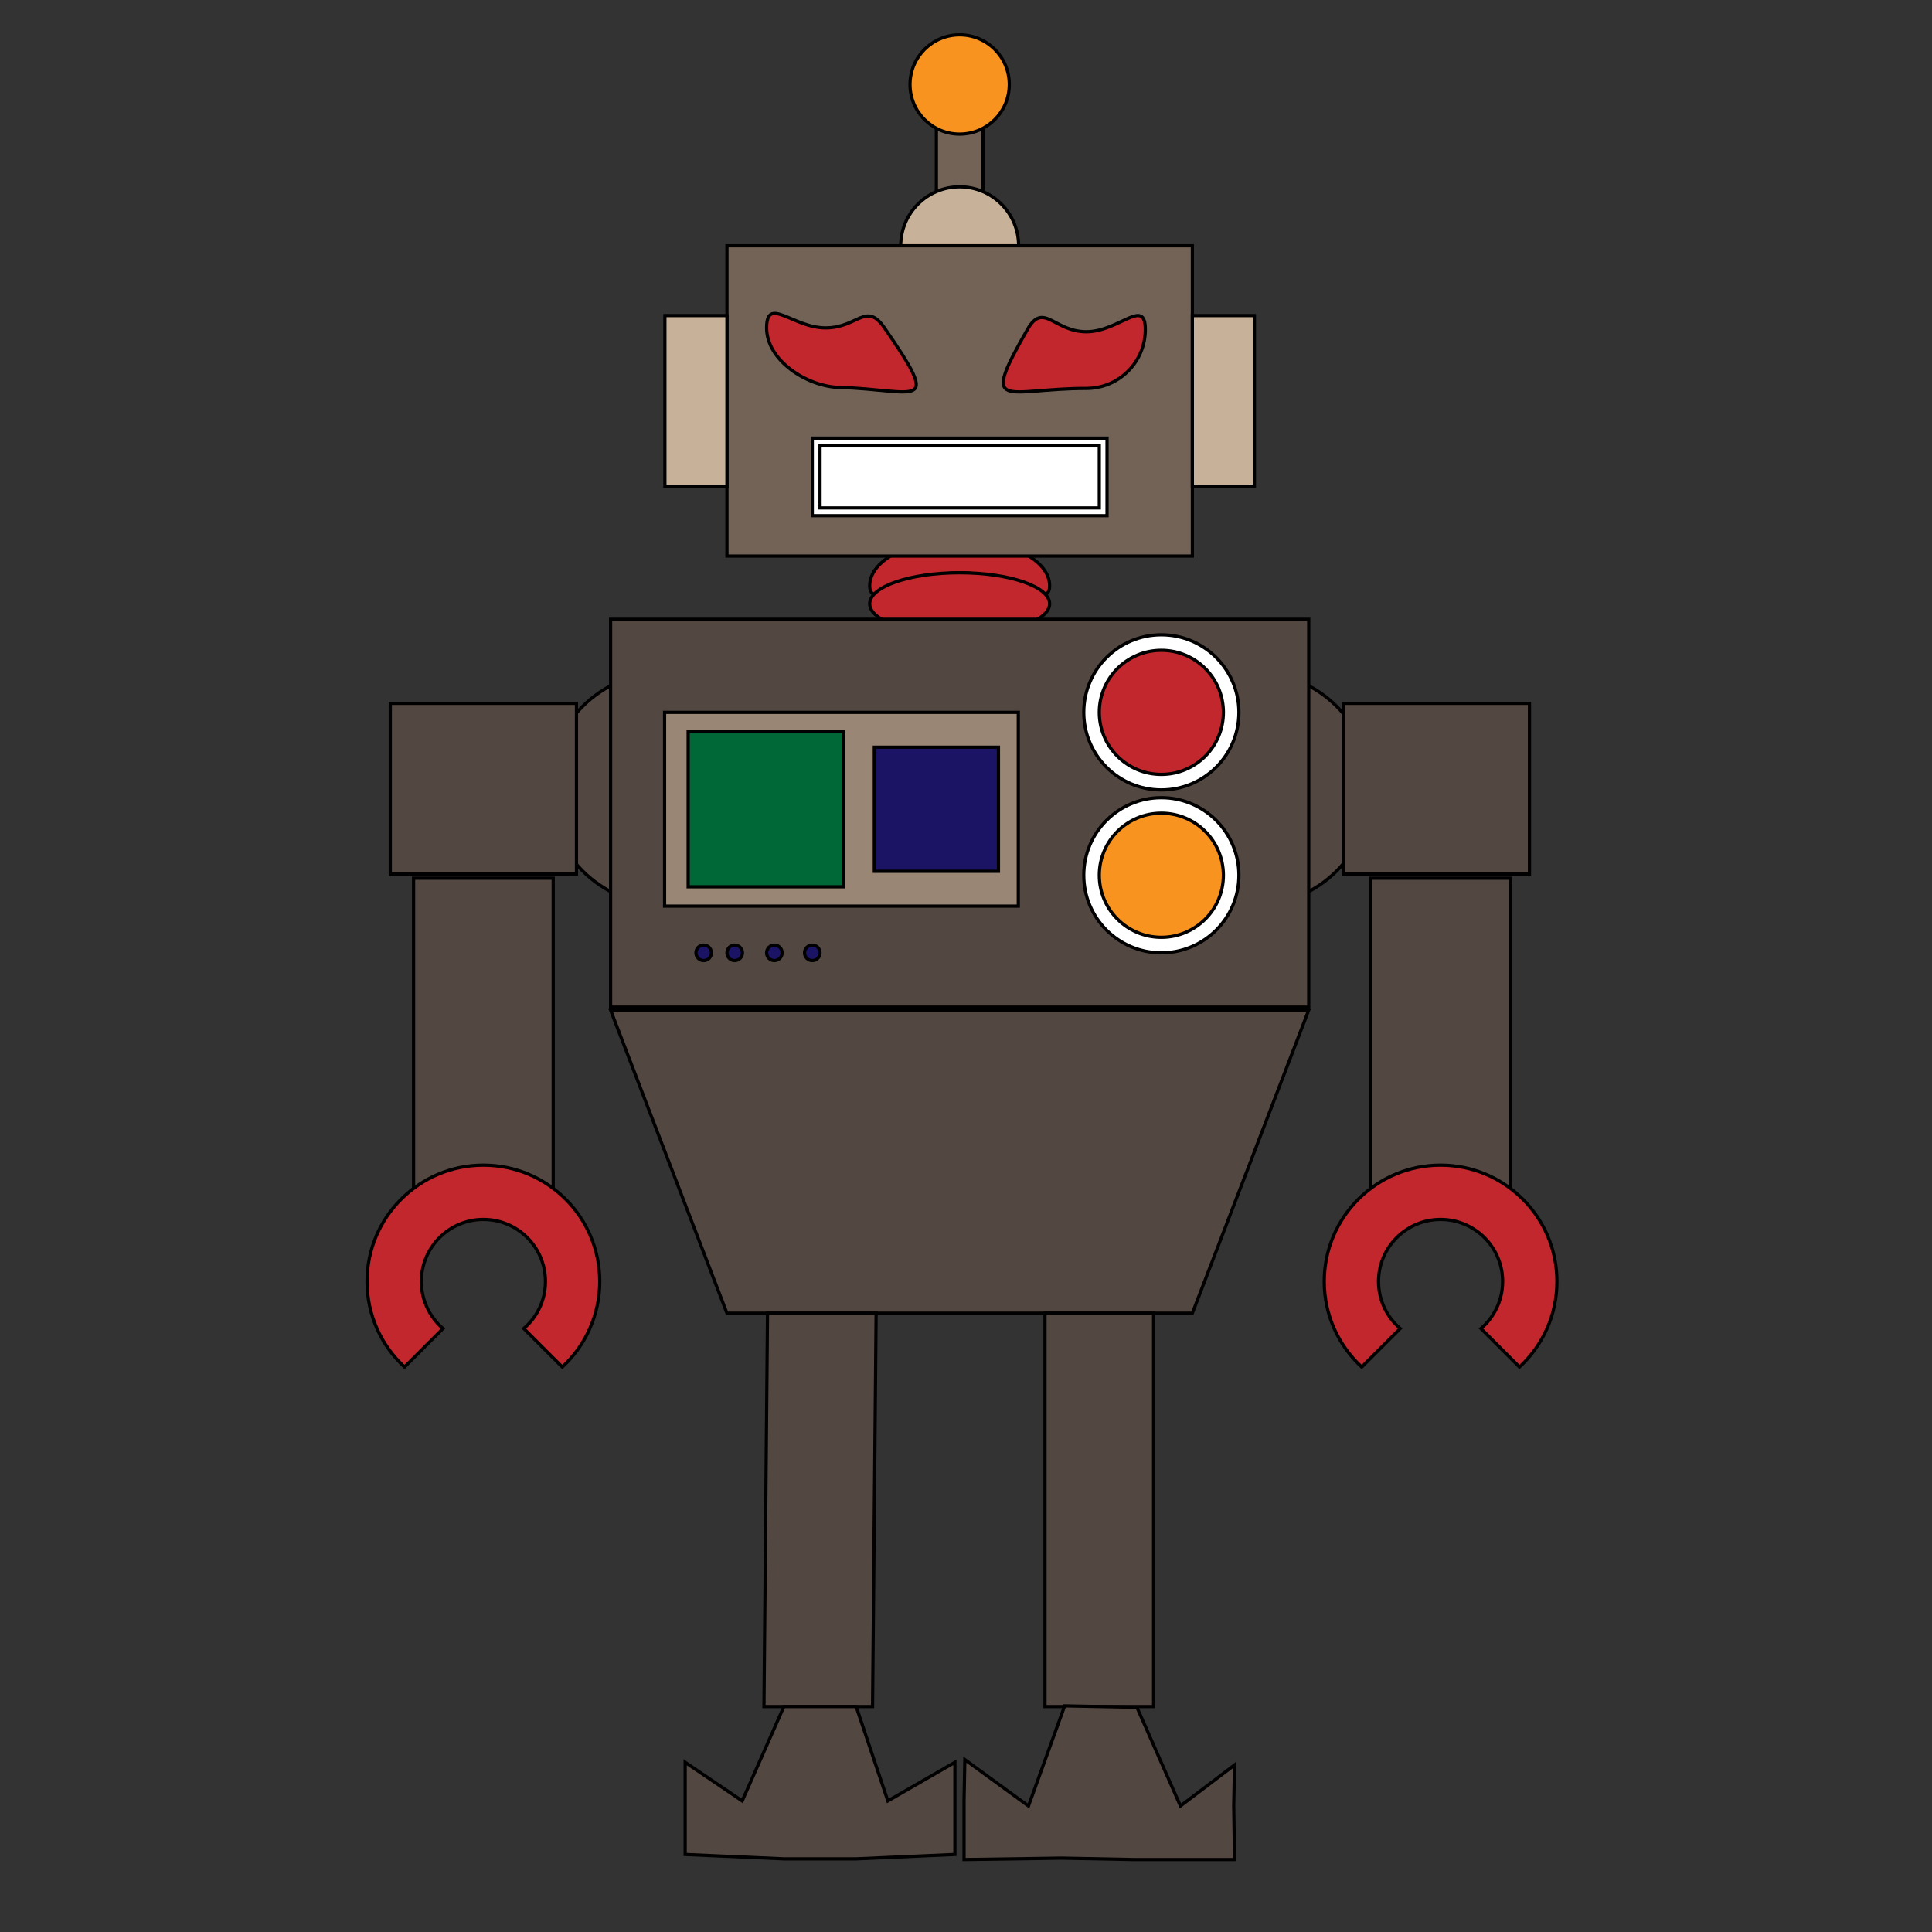 <?xml version="1.0" encoding="utf-8"?>
<!-- Generator: Adobe Illustrator 14.0.0, SVG Export Plug-In . SVG Version: 6.00 Build 43363)  -->
<!DOCTYPE svg PUBLIC "-//W3C//DTD SVG 1.1//EN" "http://www.w3.org/Graphics/SVG/1.1/DTD/svg11.dtd">
<svg version="1.1" id="Layer_1" xmlns="http://www.w3.org/2000/svg" xmlns:xlink="http://www.w3.org/1999/xlink" x="0px" y="0px"
	 width="600px" height="600px" viewBox="0 0 600 600" enable-background="new 0 0 600 600" xml:space="preserve">
<rect x="0" y="0" width="600" height="600" fill="#333333" stroke="none"/>
<g>
	<rect x="128.439" y="272.737" fill="#534741" stroke="#000000" width="43.362" height="101.179"/>
	<rect x="425.705" y="272.738" fill="#534741" stroke="#000000" width="43.361" height="101.178"/>
	<circle fill="#534741" stroke="#000000" cx="206.487" cy="244.926" r="36.135"/>
	<circle fill="#534741" stroke="#000000" cx="389.57" cy="244.927" r="36.135"/>
	<rect x="290.801" y="39.943" fill="#736357" stroke="#000000" width="14.454" height="24.09"/>
	<circle fill="#F7931E" stroke="#000000" cx="298.028" cy="26.226" r="15.417"/>
	<path fill="#C1272D" stroke="#000000" d="M325.975,181.91c0,7.982-12.512-4.044-27.945-4.044c-15.435,0-27.944,12.026-27.944,4.044
		c0-7.982,12.51-14.454,27.944-14.454C313.463,167.456,325.975,173.928,325.975,181.91z"/>
	<path fill="#C7B299" stroke="#000000" d="M316.339,76.325c0,10.111-36.617,10.111-36.617,0s8.196-18.309,18.308-18.309
		C308.141,58.016,316.339,66.213,316.339,76.325z"/>
	<rect x="225.76" y="76.325" fill="#736357" stroke="#000000" width="144.54" height="96.36"/>
	<path fill="#C1272D" stroke="#000000" d="M274.691,101.832c18.201,26.366,9.875,19.148-13.985,18.499
		c-10.106-0.275-22.631-8.386-22.631-18.499c0-10.111,8.198,0,18.308,0C266.495,101.832,268.947,93.511,274.691,101.832z"/>
	<path fill="#C1272D" stroke="#000000" d="M355.688,102.324c0,10.111-8.196,18.309-18.309,18.309
		c-25.198,0-33.259,7.774-18.31-18.309c5.028-8.773,8.198,0.708,18.31,0.708C347.491,103.031,355.688,92.211,355.688,102.324z"/>
	<rect x="252.259" y="136.058" fill="#FFFFFF" stroke="#000000" width="91.542" height="24.09"/>
	<rect x="254.668" y="138.467" fill="#FFFFFF" stroke="#000000" width="86.726" height="19.272"/>
	<rect x="206.488" y="98.006" fill="#C7B299" stroke="#000000" width="19.272" height="52.998"/>
	<rect x="370.3" y="98.006" fill="#C7B299" stroke="#000000" width="19.271" height="52.998"/>
	<ellipse fill="#C1272D" stroke="#000000" cx="298.03" cy="187.502" rx="27.945" ry="9.636"/>
	<rect x="189.623" y="192.32" fill="#534741" stroke="#000000" width="216.812" height="120.451"/>
	<polygon fill="#534741" stroke="#000000" points="370.3,407.834 225.76,407.834 189.623,313.69 406.435,313.69 	"/>
	<polygon fill="#534741" stroke="#000000" points="270.979,529.992 237.253,529.992 238.357,407.834 272.083,407.834 	"/>
	<rect x="324.529" y="407.834" fill="#534741" stroke="#000000" width="33.727" height="122.158"/>
	<circle fill="#FFFFFF" stroke="#000000" cx="360.665" cy="221.228" r="24.09"/>
	<circle fill="#C1272D" stroke="#000000" cx="360.666" cy="221.228" r="19.272"/>
	<circle fill="#FFFFFF" stroke="#000000" cx="360.665" cy="271.818" r="24.09"/>
	<circle fill="#F7931E" stroke="#000000" cx="360.666" cy="271.818" r="19.272"/>
	<rect x="206.39" y="221.228" fill="#998675" stroke="#000000" width="109.85" height="60.177"/>
	<rect x="213.715" y="227.227" fill="#006837" stroke="#000000" width="48.18" height="48.18"/>
	<rect x="271.531" y="232.045" fill="#1B1464" stroke="#000000" width="38.544" height="38.544"/>
	<circle fill="#1B1464" stroke="#000000" cx="252.259" cy="295.908" r="2.409"/>
	<circle fill="#1B1464" stroke="#000000" cx="240.483" cy="295.908" r="2.409"/>
	<circle fill="#1B1464" stroke="#000000" cx="218.533" cy="295.908" r="2.409"/>
	<circle fill="#1B1464" stroke="#000000" cx="228.169" cy="295.908" r="2.409"/>
	<rect x="121.212" y="218.427" fill="#534741" stroke="#000000" width="57.816" height="52.998"/>
	<rect x="417.176" y="218.428" fill="#534741" stroke="#000000" width="57.815" height="52.998"/>
	<path fill="#C1272D" stroke="#000000" d="M422.893,424.543l11.949-11.949c-4.112-3.534-6.729-8.765-6.729-14.612
		c0-10.643,8.63-19.271,19.272-19.271c10.645,0,19.272,8.629,19.272,19.271c0,5.848-2.614,11.078-6.727,14.612l11.949,11.949
		c7.155-6.604,11.64-16.058,11.64-26.562c0-19.957-16.178-36.135-36.135-36.135c-19.955,0-36.135,16.178-36.135,36.135
		C411.251,408.485,415.737,417.938,422.893,424.543z"/>
	<path fill="#C1272D" stroke="#000000" d="M125.626,424.541l11.949-11.949c-4.113-3.532-6.727-8.763-6.727-14.61
		c0-10.645,8.628-19.271,19.272-19.271c10.644,0,19.272,8.627,19.272,19.271c0,5.848-2.615,11.078-6.728,14.61l11.949,11.949
		c7.156-6.603,11.642-16.056,11.642-26.56c0-19.957-16.179-36.135-36.135-36.135s-36.135,16.178-36.135,36.135
		C113.985,408.485,118.471,417.938,125.626,424.541z"/>
	<polygon fill="#534741" stroke="#000000" points="329.703,577.059 299.391,577.503 299.391,559.146 299.641,546.476 
		319.398,560.865 330.639,529.774 353.081,530.219 366.597,560.865 383.395,548.132 383.144,560.802 383.395,577.503 
		352.146,577.503 	"/>
	<polygon fill="#534741" stroke="#000000" points="243.445,577.285 212.784,575.929 212.784,559.975 212.784,547.303 
		230.494,559.291 243.445,529.992 265.891,529.992 275.724,559.291 296.553,547.303 296.553,559.975 296.553,575.929 
		265.891,577.285 	"/>
</g>
</svg>
